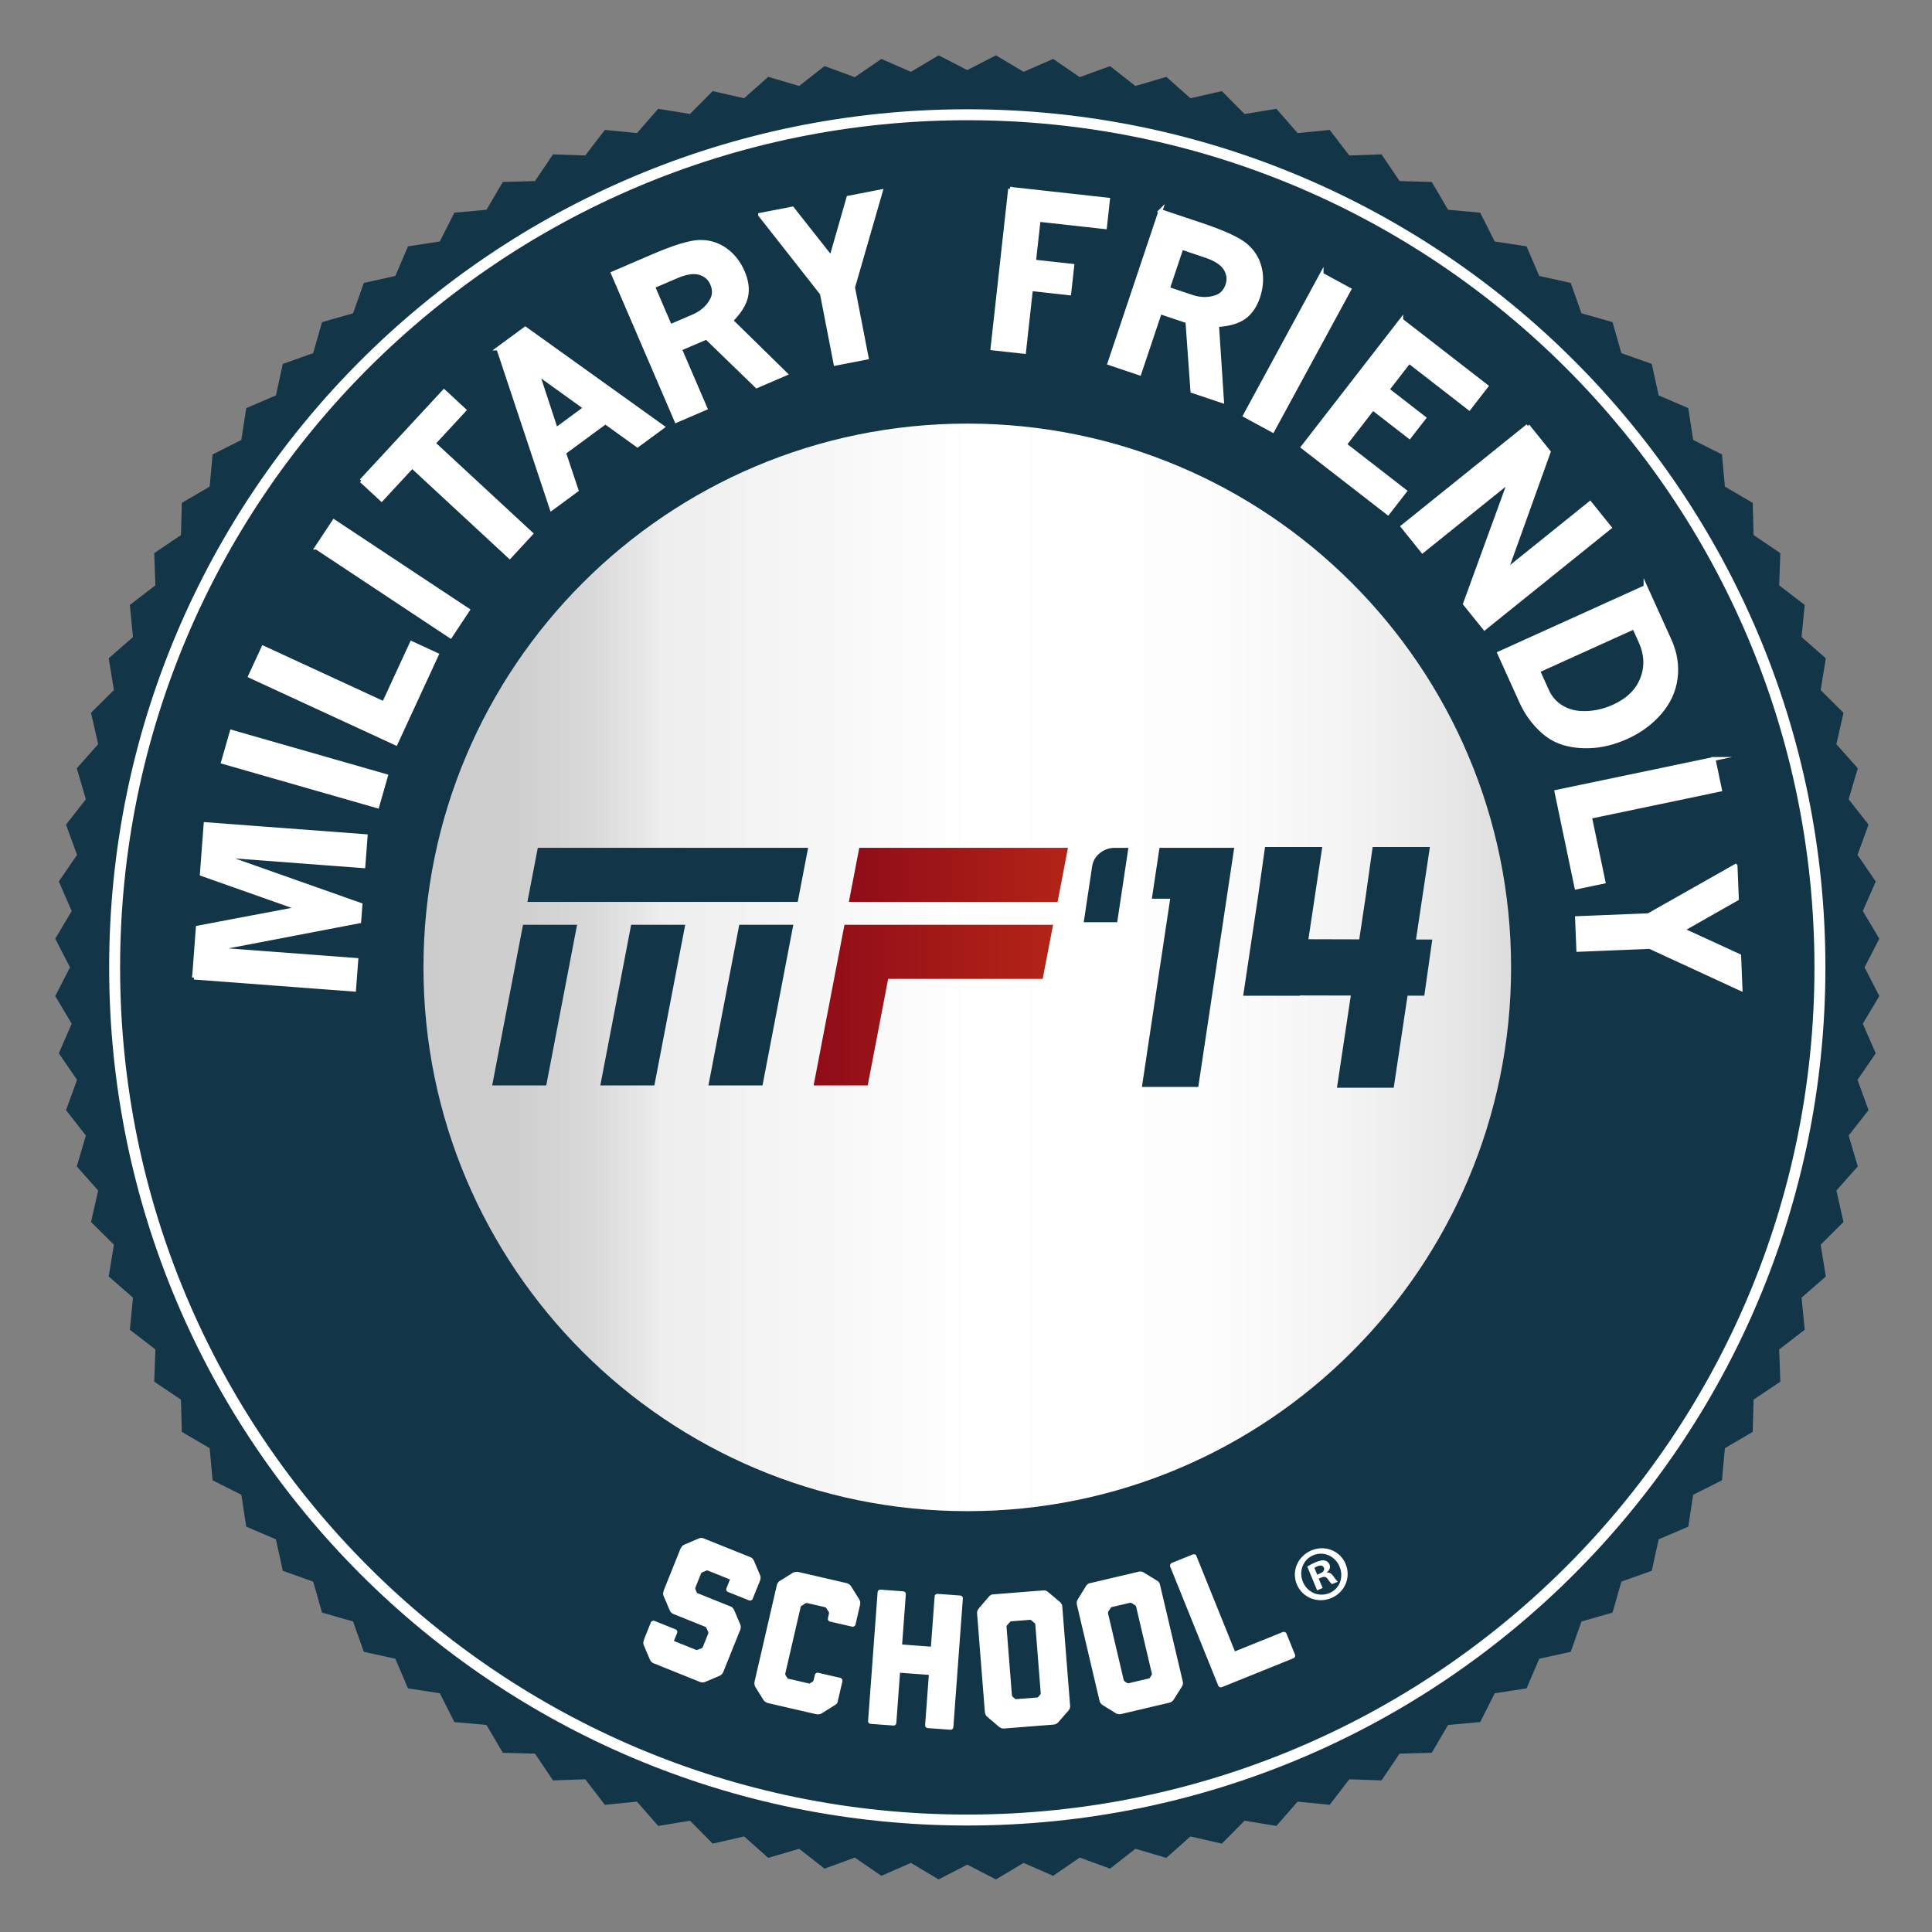 <svg xmlns="http://www.w3.org/2000/svg" width="251.333" height="251.333"><rect width="100%" height="100%" fill="#808080" stroke="none"/><polygon fill-rule="evenodd" clip-rule="evenodd" fill="#133548" points="125.833,9.117 129.561,7.199 133.16,9.346 137,7.666 140.463,10.036 144.403,8.6 147.705,11.184 151.727,9.998 154.863,12.785 158.95,11.852 161.903,14.83 166.042,14.153 168.802,17.313 172.978,16.902 175.529,20.228 179.721,20.077 182.065,23.553 186.258,23.67 188.378,27.289 192.558,27.667 194.444,31.41 198.588,32.049 200.24,35.902 204.334,36.804 205.733,40.755 209.773,41.905 210.924,45.94 214.875,47.341 215.774,51.437 219.626,53.091 220.266,57.233 224.01,59.12 224.392,63.3 228.014,65.421 228.123,69.609 231.602,71.953 231.45,76.144 234.776,78.699 234.364,82.874 237.521,85.635 236.851,89.774 239.822,92.728 238.893,96.815 241.679,99.949 240.492,103.973 243.078,107.277 241.643,111.213 244.014,114.674 242.331,118.517 244.48,122.114 242.559,125.843 244.48,129.573 242.331,133.175 244.014,137.019 241.643,140.476 243.078,144.413 240.492,147.72 241.679,151.739 238.893,154.874 239.822,158.964 236.851,161.919 237.521,166.056 234.364,168.813 234.776,172.987 231.45,175.546 231.602,179.739 228.123,182.079 228.014,186.271 224.392,188.39 224.01,192.569 220.266,194.456 219.626,198.601 215.774,200.251 214.875,204.345 210.924,205.751 209.773,209.782 205.733,210.937 204.334,214.886 200.24,215.782 198.588,219.64 194.444,220.278 192.558,224.021 188.378,224.399 186.258,228.019 182.065,228.134 179.721,231.612 175.529,231.466 172.978,234.788 168.802,234.376 166.042,237.534 161.903,236.856 158.95,239.837 154.863,238.903 151.727,241.69 147.705,240.507 144.403,243.091 140.463,241.651 137,244.024 133.16,242.345 129.561,244.493 125.833,242.571 122.105,244.493 118.503,242.345 114.66,244.024 111.2,241.651 107.263,243.091 103.96,240.507 99.936,241.69 96.802,238.903 92.714,239.837 89.763,236.856 85.622,237.534 82.863,234.376 78.686,234.788 76.134,231.466 71.942,231.612 69.598,228.134 65.412,228.019 63.287,224.399 59.107,224.021 57.219,220.278 53.077,219.64 51.425,215.782 47.333,214.886 45.93,210.937 41.896,209.782 40.74,205.751 36.79,204.345 35.894,200.251 32.035,198.601 31.395,194.456 27.656,192.569 27.275,188.39 23.653,186.271 23.542,182.079 20.063,179.739 20.215,175.546 16.89,172.987 17.301,168.813 14.142,166.056 14.816,161.919 11.841,158.964 12.772,154.874 9.987,151.739 11.174,147.72 8.59,144.413 10.023,140.476 7.651,137.019 9.33,133.175 7.186,129.573 9.108,125.843 7.186,122.114 9.33,118.517 7.651,114.674 10.023,111.213 8.59,107.277 11.174,103.973 9.987,99.949 12.772,96.815 11.841,92.728 14.816,89.774 14.142,85.635 17.301,82.874 16.89,78.699 20.215,76.144 20.063,71.953 23.542,69.609 23.653,65.421 27.275,63.3 27.656,59.12 31.395,57.233 32.035,53.091 35.894,51.437 36.79,47.341 40.74,45.94 41.896,41.905 45.93,40.755 47.333,36.802 51.425,35.902 53.077,32.049 57.219,31.41 59.107,27.667 63.287,27.289 65.412,23.67 69.598,23.553 71.942,20.077 76.134,20.228 78.686,16.902 82.863,17.313 85.622,14.153 89.763,14.83 92.714,11.852 96.802,12.785 99.936,9.998 103.96,11.184 107.263,8.6 111.2,10.036 114.66,7.666 118.503,9.346 122.105,7.199"/><g fill="#fff" stroke="#fff" stroke-width=".5" stroke-miterlimit="10"><path d="M25.24 127.177l.488-6.508 13.165-2.49-12.64-4.465.49-6.504 20.826 1.567-.294 3.908-18.54-1.397 18.162 6.417-.164 2.158-18.916 3.621 18.538 1.395-.291 3.865-20.824-1.567zM29.01 99.133l1.128-3.936 20.076 5.753-1.128 3.937-20.076-5.754zM32.536 87.957l1.711-3.706 15.689 7.243 3.616-7.834 3.271 1.511-5.327 11.537-18.96-8.751zM41.189 71.241l2.262-3.415 17.411 11.532-2.261 3.416-17.412-11.533zM47.006 62.534l10.758-11.619 2.633 2.439-3.996 4.317 12.688 11.75-2.781 3.007-12.69-11.752-3.979 4.297-2.633-2.439zM64.825 45.336l3.51-2.583 17.854 12.791-3.256 2.395-4.179-3.008-5.377 3.957 1.63 4.884-3.254 2.395-6.928-20.831zm5.113 3.253l2.392 7.291 3.828-2.817-6.22-4.474zM79.731 35.556l5.178-2.228c2.784-1.197 4.799-1.816 6.045-1.857 1.246-.039 2.372.293 3.378.999 1.006.706 1.779 1.682 2.315 2.927.491 1.146.63 2.208.419 3.186-.215.979-.866 2.019-1.955 3.122l7.067 6.929-3.738 1.61-6.534-6.329-3.455 1.485 3.318 7.712-3.787 1.629-8.251-19.185zm5.227 1.718l2.221 5.166 3.022-1.298c1.102-.475 1.909-1.194 2.416-2.154.331-.637.337-1.328.016-2.072-.305-.709-.844-1.18-1.616-1.408-.772-.227-1.783-.071-3.039.468l-3.02 1.298zM98.875 27.947l4.202-.816 5.05 6.403 2.241-7.817 4.211-.818-3.603 12.491 1.773 9.139-4.061.788-1.774-9.139-8.039-10.231zM131.403 24.562l12.739 1.408-.395 3.583-8.629-.955-.601 5.427 4.98.55-.398 3.583-4.978-.551-.901 8.169-4.112-.456 2.295-20.758zM150.961 27.459l5.347 1.793c2.872.962 4.787 1.845 5.742 2.645s1.573 1.799 1.852 2.996c.28 1.198.205 2.44-.225 3.726-.398 1.182-1 2.066-1.812 2.654s-1.991.928-3.539 1.022l.649 9.878-3.86-1.293-.649-9.073-3.565-1.195-2.668 7.958-3.909-1.311 6.637-19.8zm2.752 4.767l-1.788 5.333 3.117 1.044c1.141.382 2.22.385 3.239.006.669-.254 1.133-.767 1.392-1.534.247-.734.157-1.442-.266-2.126-.424-.684-1.282-1.243-2.577-1.677l-3.117-1.046zM171.927 35.705l3.6 1.955-9.969 18.351-3.599-1.954 9.968-18.352zM182.288 41.659l11.066 8.582-2.225 2.87-7.821-6.066-2.818 3.635 4.767 3.699-1.899 2.447-4.768-3.698-3.646 4.703 7.821 6.066-2.21 2.845-11.065-8.582 12.798-16.501zM198.75 55.401l2.723 3.384-5.549 15.464 10.922-8.79 2.551 3.17-16.269 13.093-2.552-3.167 5.827-15.991-11.348 9.132-2.574-3.201 16.269-13.094zM214.064 76.367l3.131 6.914c.743 1.641 1.009 3.29.792 4.947-.213 1.655-.899 3.151-2.057 4.489-1.158 1.337-2.589 2.392-4.299 3.167-1.697.769-3.362 1.169-4.99 1.202-1.629.034-3.038-.229-4.23-.789-.853-.403-1.688-1.05-2.503-1.938-.818-.888-1.49-1.913-2.016-3.075l-2.853-6.304 19.025-8.613zm-1.49 5.245l-12.485 5.652 1.172 2.588c.416.918 1.033 1.627 1.852 2.122.817.492 1.717.752 2.696.778 1.4.046 2.775-.236 4.126-.849 1.842-.834 3.07-2.033 3.683-3.6.616-1.565.543-3.188-.215-4.862l-.829-1.829zM222.918 98.735l.836 3.995-16.917 3.536 1.767 8.443-3.528.737-2.601-12.44 20.443-4.271zM225.778 112.651l.174 4.277-7.091 4.027 7.391 3.395.174 4.285-11.805-5.445-9.302.379-.167-4.131 9.301-.377 11.325-6.41z"/></g><g fill="#fff"><path d="M98.86 205.581l.013.033-.962 2.391c-.073.188-.293.262-.479.186l-2.742-1.102c-.186-.074-.269-.27-.194-.455l.467-1.162-2.882-1.158c-.045-.02-.09-.039-.189.004l-.521.223c-.13.055-.169.148-.169.148l-.756 1.881.033-.014s-.061.084-.005.215l.194.457 4.344 1.746s.344.084.502.498l.778 1.826c.166.389.013.705.013.705l-2.214 5.506s-.107.336-.499.502l-1.826.779c-.39.166-.706.012-.706.012l-6.019-2.42s-.334-.107-.5-.5l-.779-1.822c-.165-.391.011-.697.011-.697l-.005-.057.906-2.254c.076-.186.294-.26.48-.186l2.741 1.102c.186.076.27.271.194.457l-.42 1.047 2.927 1.178.144-.025.544-.211c.108-.066.146-.16.146-.16l.701-1.74s.037-.094.003-.215l-.246-.531-.088-.117-4.181-1.68s-.335-.107-.502-.5l-.777-1.822c-.168-.391.009-.697.009-.697l-.022-.01 2.213-5.508.023.01s.085-.344.476-.512l1.824-.777c.4-.189.707-.012.707-.012l6.019 2.418s.343.084.501.498l.778 1.826c.166.391.012.707.012.707l-.02-.011zM101.052 206.241s.06-.373.391-.578l1.683-1.053c.354-.199.696-.121.696-.121l6.322 1.459s.366.086.573.414l1.052 1.684c.225.361.122.695.122.695l-.024-.004.013.053-.592 2.564c-.04.17-.251.301-.422.262l-2.903-.67c-.196-.045-.302-.25-.263-.42l.146-.635s.021-.098-.034-.188l-.319-.512c-.037-.059-.104-.102-.153-.111l-2.367-.547-.189.033-.485.324c-.114.051-.139.148-.139.148l-2.011 8.713c.013.055-.002.127.059.195l.262.42 2.833.652.419-.26c.061-.039.103-.107.113-.156l.169-.73c.039-.172.226-.311.42-.264l2.905.67c.171.039.302.25.263.422l-.638 2.756c-.051.117-.068.191-.369.379l-1.683 1.051c-.331.207-.696.121-.696.121l-6.321-1.459s-.366-.084-.574-.414l-1.05-1.682c-.188-.301-.099-.691-.099-.691l2.89-12.52zM125.258 207.94l-1.238 16.76c-.014.199-.176.34-.375.324l-2.973-.219c-.176-.014-.339-.176-.324-.375l.484-6.547-3.748-.275-.483 6.545c-.015.199-.2.336-.375.322l-2.973-.217c-.199-.018-.341-.178-.324-.377l1.239-16.764c.014-.197.173-.336.375-.322l2.973.219c.173.014.338.178.323.377l-.483 6.545 3.746.277.484-6.545c.016-.201.2-.338.376-.324l2.973.219c.198.016.337.176.323.377zM139.205 221.845s.078.344-.197.67l-1.314 1.508c-.274.324-.604.326-.604.326l-6.465.51s-.35.051-.672-.225l-1.509-1.289c-.322-.275-.324-.627-.324-.627l-1.01-12.809s-.054-.348.224-.67l1.288-1.51c.273-.348.627-.324.627-.324l6.441-.508s.345-.078.672.223l1.533 1.287c.323.275.3.629.3.629l1.01 12.809zm-7.67-10.928c-.023.002-.1.008-.145.086l-.393.434c-.066.105-.058.205-.058.205l.702 8.914.088.17.377.322 2.896-.229.324-.377c.068-.08.064-.131.061-.18l-.703-8.916s.017-.102-.091-.193l-.431-.367c-.081-.068-.156-.062-.18-.062l-2.447.193zM153.857 218.704s.129.33-.095.691l-1.068 1.691c-.223.361-.546.41-.546.41l-6.314 1.486s-.334.105-.695-.117l-1.686-1.047c-.363-.221-.419-.57-.419-.57l-2.942-12.504s-.104-.336.12-.697l1.043-1.686c.217-.385.571-.416.571-.416l6.288-1.48s.331-.129.697.117l1.711 1.041c.361.221.393.574.393.574l2.942 12.507zm-9.238-9.635c-.024.006-.098.023-.129.107l-.321.488c-.052.115-.027.211-.027.211l2.046 8.703.113.154.423.26 2.828-.666.26-.422c.056-.088.044-.139.033-.188l-2.047-8.701s0-.104-.121-.178l-.48-.299c-.091-.055-.164-.039-.188-.033l-2.39.564zM167.353 212.499l1.116 2.764c.075.186-.03.391-.216.467l-9.287 3.748c-.186.076-.404.002-.479-.184l-6.291-15.578.023-.01c-.031-.148.06-.32.222-.387l2.74-1.105c.161-.064.348-.006.429.125l5.043 12.488 6.223-2.514c.184-.074.413.024.477.186z"/></g><linearGradient id="a" gradientUnits="userSpaceOnUse" x1="55.089" y1="125.846" x2="196.576" y2="125.846"><stop offset="0" stop-color="#ccc"/><stop offset=".087" stop-color="#CFCFCF"/><stop offset=".149" stop-color="#D8D8D8"/><stop offset=".205" stop-color="#E8E8E8"/><stop offset=".221" stop-color="#eee"/><stop offset=".503" stop-color="#fff"/><stop offset=".72" stop-color="#FDFDFD"/><stop offset=".849" stop-color="#F4F4F4"/><stop offset=".954" stop-color="#E6E6E6"/><stop offset="1" stop-color="#ddd"/></linearGradient><path fill="url(#a)" d="M196.576 125.845c0 39.07-31.676 70.742-70.746 70.742-39.069 0-70.741-31.672-70.741-70.742 0-39.068 31.671-70.739 70.741-70.739 39.07-.001 70.746 31.671 70.746 70.739z"/><g fill="#133548"><polygon points="64.028,141.2 71.061,141.2 75.071,120.308 68.037,120.308"/><polygon points="69.962,110.294 68.61,117.327 103.777,117.327 105.125,110.294"/><polygon points="78.095,141.2 85.127,141.2 89.138,120.308 82.105,120.308"/><polygon points="92.159,141.2 99.195,141.2 103.201,120.308 96.169,120.308"/></g><linearGradient id="b" gradientUnits="userSpaceOnUse" x1="110.43" y1="113.811" x2="138.93" y2="113.811"><stop offset="0" stop-color="#8F0C18"/><stop offset="1" stop-color="#B32417"/></linearGradient><polygon fill="url(#b)" points="111.781,110.294 110.43,117.327 137.582,117.327 138.93,110.294"/><linearGradient id="c" gradientUnits="userSpaceOnUse" x1="105.844" y1="130.755" x2="136.995" y2="130.755"><stop offset="0" stop-color="#8F0C18"/><stop offset="1" stop-color="#B32417"/></linearGradient><polygon fill="url(#c)" points="109.854,120.308 108.505,127.345 105.844,141.2 112.881,141.2 115.538,127.345 135.642,127.345 136.995,120.308 116.889,120.308"/><path fill="#133548" d="M143.083 110.976c.569-.454 1.219-.681 1.952-.681h1.756l-1.455 9.675h-4.353l1.095-7.272c.108-.695.437-1.268 1.005-1.722z"/><path fill="#133548" d="M160.558 110.294l-4.675 31.105h-7.331l3.678-24.488h-2.385l.992-6.617h9.721z"/><path fill="#fff" d="M125.834 14.215c-61.654 0-111.634 49.978-111.634 111.636 0 61.65 49.98 111.629 111.634 111.629s111.632-49.979 111.632-111.629c0-61.658-49.978-111.636-111.632-111.636zm0 221.841c-60.866 0-110.21-49.342-110.21-110.205 0-60.87 49.344-110.211 110.21-110.211 60.865 0 110.208 49.341 110.208 110.211 0 60.863-49.343 110.205-110.208 110.205z"/><path fill="#fff" d="M175.055 203.466c.721 1.734-.102 3.691-1.875 4.428-1.771.736-3.759-.053-4.479-1.787-.72-1.734.13-3.68 1.922-4.424 1.752-.731 3.711.048 4.432 1.783zm-5.563 2.31c.571 1.377 2.063 2.039 3.44 1.467 1.347-.535 1.902-2.072 1.338-3.43-.571-1.377-2.053-2.064-3.428-1.494-1.338.557-1.914 2.1-1.35 3.457zm2.57.811l-.717.299-1.284-3.092c.267-.156.64-.377 1.148-.588.585-.242.888-.258 1.158-.193.243.053.469.225.595.527.156.375-.024.738-.336 1.002l.016.037c.342-.031.594.15.86.525.29.434.437.57.539.662l-.755.312c-.14-.074-.306-.314-.558-.652-.189-.297-.44-.371-.837-.205l-.339.141.51 1.225zm-.702-1.74l.34-.143c.396-.162.662-.43.528-.75-.117-.283-.402-.385-.854-.195-.189.078-.313.15-.381.201l.367.887z"/><g fill="#133548"><path d="M178.568 110.187h7.445l-4.705 31.32h-7.383l3.703-24.658"/><path d="M164.568 110.187h7.445l-2.906 19.344h-7.383l1.904-12.682"/><path d="M162.225 129.53l1.031-7.365 23.07.061-1.039 7.303-22.812-.047"/></g></svg>